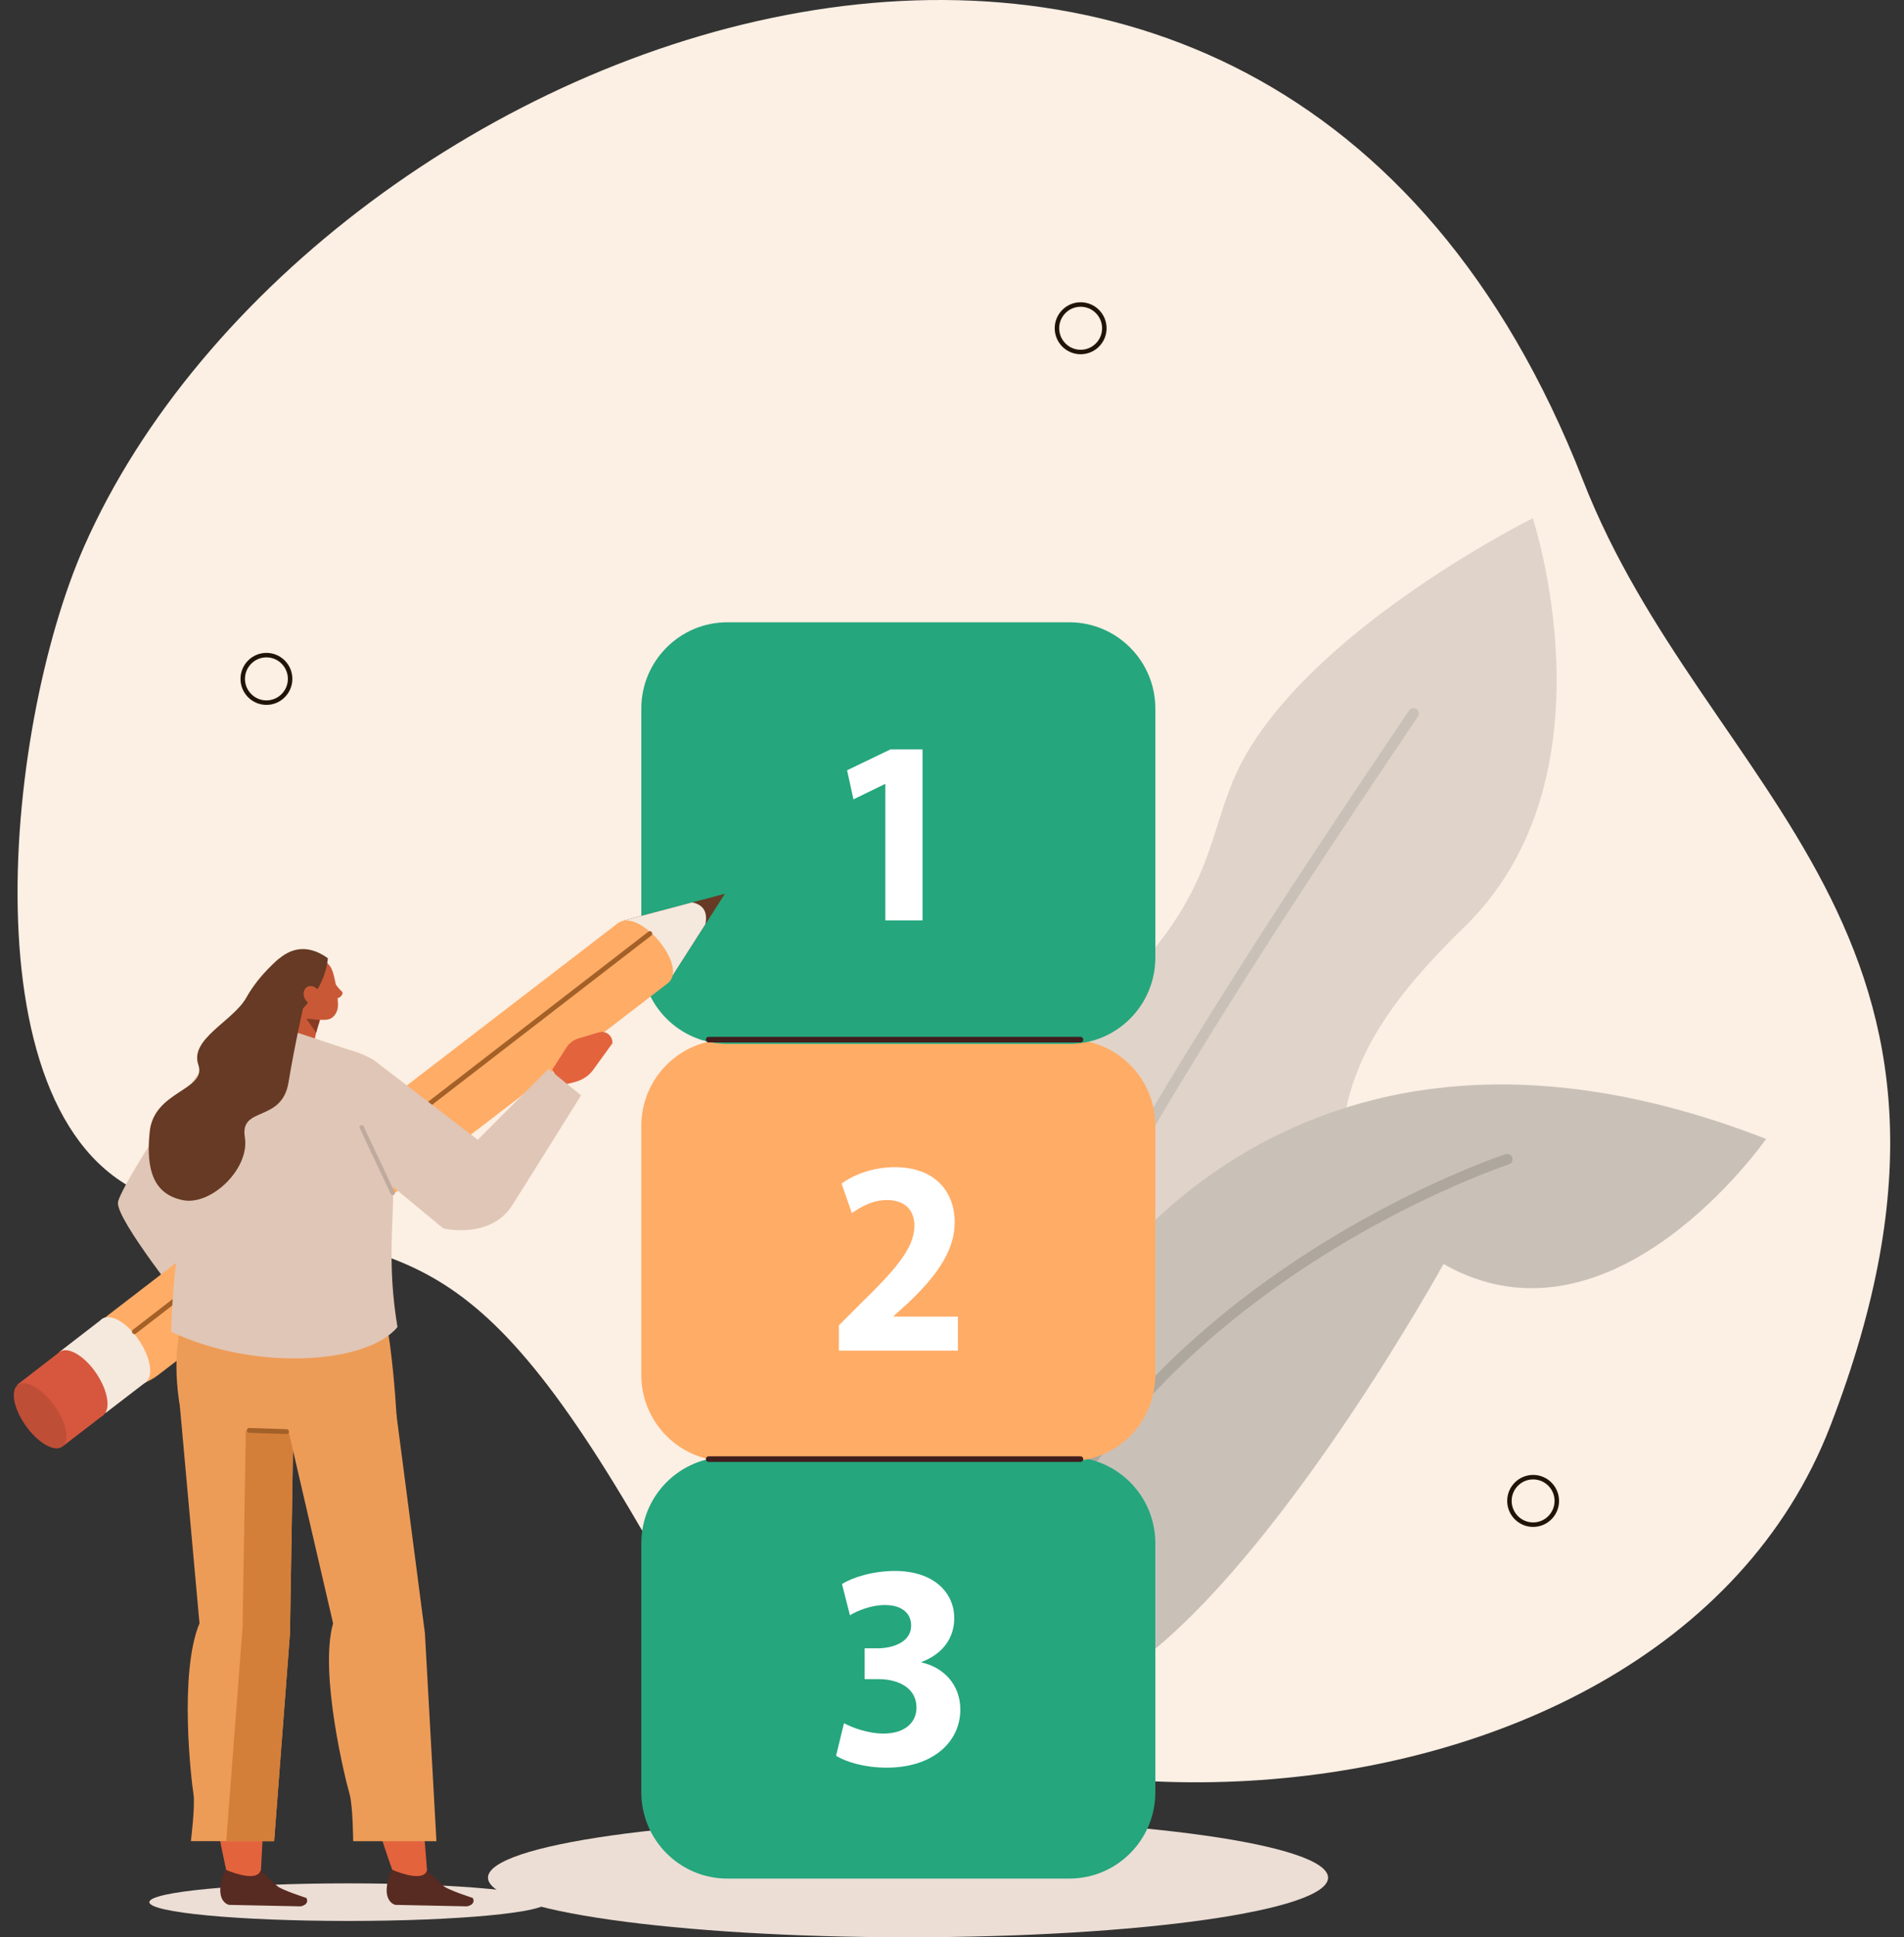 <svg width="118" height="120" viewBox="0 0 118 120" fill="none" xmlns="http://www.w3.org/2000/svg">
<rect x="0" y="0" width="118" height="120" fill="#333333" stroke="none"/>
<g clip-path="url(#clip0_689_16080)">
<path fill-rule="evenodd" clip-rule="evenodd" d="M10.091 74.367C-2.292 70.791 0.173 45.245 5.221 33.832C19.436 1.693 78.346 -20.827 98.102 29.747C105.676 49.136 125.275 57.705 113.428 88.345C102.669 116.171 52.69 116.993 39.682 94.614C28.307 75.046 24.471 78.517 10.092 74.367H10.091Z" fill="#FCEFE3"/>
<path d="M56.275 120C70.651 120 82.306 118.347 82.306 116.308C82.306 114.27 70.651 112.617 56.275 112.617C41.898 112.617 30.243 114.27 30.243 116.308C30.243 118.347 41.898 120 56.275 120Z" fill="#ECDED5"/>
<path d="M16.512 43.662C15.626 43.662 14.905 42.94 14.905 42.051C14.905 41.163 15.626 40.441 16.512 40.441C17.398 40.441 18.119 41.163 18.119 42.051C18.119 42.94 17.398 43.662 16.512 43.662ZM16.512 40.719C15.779 40.719 15.182 41.317 15.182 42.051C15.182 42.786 15.779 43.384 16.512 43.384C17.245 43.384 17.841 42.786 17.841 42.051C17.841 41.317 17.245 40.719 16.512 40.719Z" fill="#1F1406"/>
<path d="M66.973 21.943C66.087 21.943 65.366 21.221 65.366 20.333C65.366 19.445 66.087 18.723 66.973 18.723C67.859 18.723 68.58 19.445 68.58 20.333C68.58 21.221 67.859 21.943 66.973 21.943ZM66.973 19.001C66.24 19.001 65.643 19.599 65.643 20.333C65.643 21.068 66.24 21.666 66.973 21.666C67.706 21.666 68.302 21.068 68.302 20.333C68.302 19.599 67.706 19.001 66.973 19.001Z" fill="#1F1406"/>
<path d="M95.015 94.581C94.129 94.581 93.408 93.858 93.408 92.97C93.408 92.082 94.129 91.36 95.015 91.36C95.901 91.36 96.622 92.082 96.622 92.97C96.622 93.858 95.901 94.581 95.015 94.581ZM95.015 91.638C94.282 91.638 93.685 92.236 93.685 92.97C93.685 93.705 94.282 94.303 95.015 94.303C95.748 94.303 96.344 93.705 96.344 92.97C96.344 92.236 95.748 91.638 95.015 91.638Z" fill="#1F1406"/>
<path d="M77.304 46.593C74.372 51.556 76.148 55.714 66.574 63.662C62.93 66.688 50.264 80.656 49.593 100.848L62.288 100.836C71.208 95.073 83.5 79.068 83.135 72.929C82.767 66.759 85.542 62.503 90.782 57.391C100.311 48.091 94.991 32.101 94.991 32.101C94.991 32.101 82.082 38.506 77.304 46.593Z" fill="#E0D3C9"/>
<path d="M87.789 43.92C87.637 43.817 87.429 43.857 87.326 44.01C77.508 58.546 68.873 71.813 61.179 87.576L61.486 88.471C69.237 72.475 77.952 59.08 87.878 44.384C87.981 44.231 87.941 44.023 87.789 43.92Z" fill="#C9C1B8"/>
<path d="M66.71 81.529C64.482 84.594 59.971 96.952 57.815 102.394L71.385 102.306C80.181 95.138 89.46 78.296 89.46 78.296C99.929 84.248 109.453 70.548 109.453 70.548C79.253 58.794 66.71 81.529 66.71 81.529H66.71Z" fill="#C9C1B8"/>
<path d="M93.304 71.492C93.211 71.522 83.879 74.599 75.201 81.891C70.097 86.18 66.211 91.068 63.651 96.418C63.126 97.517 62.658 98.634 62.244 99.771L62.694 100.596C65.507 92.473 70.759 86.498 75.613 82.415C84.191 75.202 93.417 72.156 93.51 72.127C93.685 72.071 93.78 71.881 93.724 71.707C93.667 71.531 93.479 71.435 93.304 71.492Z" fill="#ADA79E"/>
<path d="M66.268 90.249H45.08C42.133 90.249 39.745 92.642 39.745 95.594V111.018C39.745 113.971 42.133 116.364 45.08 116.364H66.268C69.214 116.364 71.602 113.971 71.602 111.018V95.594C71.602 92.642 69.214 90.249 66.268 90.249Z" fill="#25A67D"/>
<path d="M66.268 64.397H45.08C42.133 64.397 39.745 66.79 39.745 69.743V85.167C39.745 88.119 42.133 90.513 45.08 90.513H66.268C69.214 90.513 71.602 88.119 71.602 85.167V69.743C71.602 66.79 69.214 64.397 66.268 64.397Z" fill="#FFAC66"/>
<path d="M66.268 38.546H45.08C42.133 38.546 39.745 40.94 39.745 43.892V59.316C39.745 62.269 42.133 64.662 45.08 64.662H66.268C69.214 64.662 71.602 62.269 71.602 59.316V43.892C71.602 40.94 69.214 38.546 66.268 38.546Z" fill="#25A67D"/>
<path d="M66.963 90.554H43.918C43.822 90.554 43.745 90.477 43.745 90.381C43.745 90.285 43.822 90.208 43.918 90.208H66.963C67.058 90.208 67.135 90.285 67.135 90.381C67.135 90.477 67.058 90.554 66.963 90.554Z" fill="#401E1E"/>
<path d="M66.963 64.571H43.918C43.822 64.571 43.745 64.494 43.745 64.398C43.745 64.303 43.822 64.225 43.918 64.225H66.963C67.058 64.225 67.135 64.303 67.135 64.398C67.135 64.494 67.058 64.571 66.963 64.571Z" fill="#401E1E"/>
<path fill-rule="evenodd" clip-rule="evenodd" d="M16.327 62.365C14.103 63.003 7.38 73.513 7.309 74.491C7.23 75.592 11.521 80.936 11.521 80.936L14.659 79.523C14.659 79.523 12.103 75.126 12.485 74.673C12.867 74.219 18.142 67.869 18.142 67.869L16.327 62.365Z" fill="#E0C6B6"/>
<path fill-rule="evenodd" clip-rule="evenodd" d="M38.667 57.016L44.925 55.362L41.465 60.768L38.667 57.016Z" fill="#663A24"/>
<path fill-rule="evenodd" clip-rule="evenodd" d="M38.667 57.016L42.899 55.897C43.58 56.039 43.871 56.476 43.716 57.249L41.465 60.768L38.667 57.016Z" fill="#F5E8DD"/>
<path d="M5.852 85.161C4.999 84.139 5.39 82.468 6.721 81.445L38.285 57.192C39.615 56.17 42.717 59.883 41.386 60.905L9.822 85.158C8.491 86.18 6.705 86.182 5.851 85.161H5.852Z" fill="#FFAC66"/>
<path d="M9.013 85.633C9.53 85.282 9.353 84.114 8.617 83.023C7.881 81.932 6.864 81.332 6.347 81.683C5.829 82.034 6.006 83.203 6.742 84.293C7.478 85.384 8.495 85.984 9.013 85.633Z" fill="#F5E8DD"/>
<path fill-rule="evenodd" clip-rule="evenodd" d="M6.366 81.672L3.693 83.734L6.543 87.526L9.062 85.593L6.366 81.672Z" fill="#F5E8DD"/>
<path fill-rule="evenodd" clip-rule="evenodd" d="M4.063 86.292C3.341 85.192 3.191 84.04 3.728 83.718C4.265 83.397 5.286 84.028 6.008 85.127C6.729 86.227 6.88 87.379 6.343 87.701C5.805 88.023 4.784 87.392 4.063 86.292Z" fill="#D6573E"/>
<path fill-rule="evenodd" clip-rule="evenodd" d="M3.729 83.719L1.057 85.782L3.907 89.574L6.425 87.64L3.729 83.719Z" fill="#D6573E"/>
<path d="M3.86 89.613C4.345 89.264 4.123 88.123 3.364 87.064C2.606 86.006 1.598 85.431 1.113 85.78C0.628 86.13 0.849 87.27 1.608 88.329C2.366 89.387 3.374 89.962 3.86 89.613Z" fill="#BF4E37"/>
<path d="M8.329 82.638C8.284 82.638 8.24 82.618 8.21 82.579C8.16 82.513 8.171 82.419 8.237 82.368L40.183 57.71C40.249 57.66 40.343 57.671 40.394 57.737C40.444 57.803 40.432 57.897 40.367 57.948L8.42 82.606C8.393 82.627 8.361 82.638 8.329 82.638Z" fill="#A36027"/>
<path d="M21.582 118.988C28.389 118.988 33.907 118.467 33.907 117.824C33.907 117.181 28.389 116.66 21.582 116.66C14.775 116.66 9.257 117.181 9.257 117.824C9.257 118.467 14.775 118.988 21.582 118.988Z" fill="#ECDED5"/>
<path fill-rule="evenodd" clip-rule="evenodd" d="M14.113 116.238C14.113 116.238 11.434 105.061 13.189 100.64L11.809 89.111L17.737 85.965L16.145 116.349L14.114 116.239L14.113 116.238Z" fill="#E3633D"/>
<path fill-rule="evenodd" clip-rule="evenodd" d="M16.149 115.862L17.171 116.821C17.459 117.074 18.987 117.564 18.987 117.564C19.153 117.878 18.869 118.043 18.623 118.084L14.188 117.992C14.188 117.992 13.153 117.779 13.955 115.802C14.78 116.159 15.971 116.477 16.149 115.862H16.149Z" fill="#572A22"/>
<path fill-rule="evenodd" clip-rule="evenodd" d="M18.188 87.933L17.971 101.174L16.99 114.046H11.83C11.83 114.046 12.11 111.808 11.988 111.099C11.867 110.388 11.07 103.652 12.363 100.554L11.098 86.561L18.188 87.933Z" fill="#ED9C58"/>
<path fill-rule="evenodd" clip-rule="evenodd" d="M15.253 87.365L15.034 100.759L14.021 114.047H16.99L17.971 101.175L18.188 87.933L15.253 87.365Z" fill="#D47F39"/>
<path fill-rule="evenodd" clip-rule="evenodd" d="M24.46 116.238C24.46 116.238 20.309 105.061 21.48 100.64L16.936 85.478L24.096 85.965L26.506 116.349L24.46 116.239V116.238Z" fill="#E3633D"/>
<path fill-rule="evenodd" clip-rule="evenodd" d="M12.865 78.483L22.529 78.299C24.145 78.725 24.587 87.907 24.587 87.907L18.098 88.696C17.333 88.757 16.224 88.54 15.447 88.601C13.164 88.779 11.401 88.96 11.084 86.69C10.303 81.108 12.866 78.482 12.866 78.482L12.865 78.483Z" fill="#ED9C58"/>
<path fill-rule="evenodd" clip-rule="evenodd" d="M24.564 87.594L26.335 101.175L27.048 114.047H21.888C21.888 114.047 21.873 111.809 21.658 111.1C21.443 110.389 19.759 103.653 20.644 100.555L17.716 87.934L24.565 87.595L24.564 87.594Z" fill="#ED9C58"/>
<path fill-rule="evenodd" clip-rule="evenodd" d="M19.937 62.419C19.937 62.419 19.635 63.774 19.385 64.898C19.318 65.197 19.098 65.437 18.808 65.524C18.519 65.612 18.205 65.535 17.987 65.323C17.916 65.254 17.847 65.186 17.781 65.121C17.482 64.83 17.377 64.39 17.509 63.992C17.85 62.971 18.471 61.111 18.471 61.111L19.938 62.419H19.937Z" fill="#C95836"/>
<path fill-rule="evenodd" clip-rule="evenodd" d="M19.835 63.171L19.592 63.97L18.983 63.096L19.835 63.171Z" fill="#873B24"/>
<path fill-rule="evenodd" clip-rule="evenodd" d="M17.8 60.748C17.705 60.352 17.943 59.954 18.334 59.857C18.75 59.755 19.276 59.625 19.692 59.522C20.083 59.426 20.417 59.688 20.572 60.064C20.755 60.507 20.916 61.482 20.948 62.203C20.966 62.61 20.75 63.042 20.36 63.139C19.943 63.242 18.598 63.148 18.295 62.423C18.065 61.871 17.942 61.331 17.801 60.749L17.8 60.748Z" fill="#C95836"/>
<path fill-rule="evenodd" clip-rule="evenodd" d="M16.503 62.528C16.503 62.528 16.349 60.381 16.912 59.755C17.89 58.667 19.049 58.445 20.318 59.352C20.318 59.352 20.268 61.181 18.389 62.831L16.503 62.528Z" fill="#663A24"/>
<path fill-rule="evenodd" clip-rule="evenodd" d="M18.932 61.93C19.115 62.208 19.448 62.309 19.675 62.156C19.901 62.003 19.938 61.652 19.754 61.374C19.57 61.097 19.238 60.995 19.011 61.148C18.784 61.301 18.748 61.652 18.932 61.93Z" fill="#C95836"/>
<path fill-rule="evenodd" clip-rule="evenodd" d="M21.831 65.096L18.376 63.948L17.301 63.973L13.46 65.424C13.272 65.141 12.409 67.055 12.373 69.06L12.279 72.704C11.013 75.883 10.726 79.112 10.602 82.488C15.781 84.949 22.728 84.514 24.633 82.201C23.376 74.634 26.12 72.378 21.83 65.097L21.831 65.096Z" fill="#E0C6B6"/>
<path d="M17.762 88.828H17.756L15.443 88.751C15.36 88.749 15.295 88.679 15.298 88.596C15.301 88.513 15.368 88.449 15.453 88.451L17.766 88.528C17.849 88.531 17.914 88.6 17.911 88.683C17.909 88.764 17.842 88.828 17.762 88.828Z" fill="#A36027"/>
<path fill-rule="evenodd" clip-rule="evenodd" d="M17.297 59.38C17.297 59.38 16.076 60.347 15.263 61.799C14.45 63.251 11.742 64.353 12.29 65.949C12.837 67.544 9.549 67.552 9.28 70.083C9.01 72.614 9.611 73.994 11.342 74.342C13.074 74.69 15.493 72.403 15.174 70.444C14.854 68.484 17.459 69.571 17.879 67.052C18.298 64.533 18.871 62.052 18.871 62.052L17.298 59.378L17.297 59.38Z" fill="#663A24"/>
<path d="M34.227 66.257L35.104 64.889C35.279 64.616 35.546 64.415 35.857 64.322L37.114 63.947C37.552 63.816 37.987 64.165 37.955 64.622L36.756 66.278C36.492 66.644 36.074 66.914 35.587 67.035L34.775 67.236L34.227 66.258L34.227 66.257Z" fill="#E3633D"/>
<path fill-rule="evenodd" clip-rule="evenodd" d="M36.01 67.85L33.993 66.205L29.608 70.602L23.146 65.65C23.146 65.65 22.339 65.185 21.699 65.053C21.058 64.92 21.82 71.411 21.82 71.411L27.474 76.093C27.474 76.093 30.401 76.79 31.753 74.648C33.105 72.508 36.01 67.849 36.01 67.849V67.85Z" fill="#E0C6B6"/>
<path d="M24.337 74.034C24.287 74.034 24.238 74.005 24.216 73.956L22.294 69.882C22.262 69.814 22.291 69.734 22.358 69.703C22.425 69.671 22.505 69.7 22.537 69.767L24.458 73.841C24.49 73.908 24.461 73.989 24.395 74.02C24.376 74.029 24.357 74.033 24.337 74.033V74.034Z" fill="#BFAB9E"/>
<path fill-rule="evenodd" clip-rule="evenodd" d="M26.462 115.862L27.483 116.821C27.772 117.074 29.299 117.564 29.299 117.564C29.466 117.878 29.181 118.043 28.936 118.084L24.5 117.992C24.5 117.992 23.465 117.779 24.268 115.802C25.093 116.159 26.284 116.477 26.461 115.862H26.462Z" fill="#572A22"/>
<path fill-rule="evenodd" clip-rule="evenodd" d="M20.726 60.817C20.73 60.831 20.849 61.11 21.192 61.42C21.334 61.548 21.042 61.877 20.868 61.819C20.695 61.76 20.459 61.205 20.459 61.205L20.726 60.817Z" fill="#C95836"/>
<path d="M51.989 83.659V82.094L53.328 80.757C55.472 78.664 56.659 77.329 56.673 75.934C56.673 75.028 56.15 74.333 54.966 74.333C54.083 74.333 53.325 74.764 52.791 75.145L52.158 73.314C52.895 72.768 54.102 72.297 55.456 72.297C57.964 72.297 59.166 73.826 59.166 75.724C59.166 77.621 57.833 79.225 56.31 80.68L55.386 81.518V81.553H59.366V83.659H51.989Z" fill="white"/>
<path d="M52.306 106.737C52.782 107 53.781 107.381 54.752 107.381C56.099 107.381 56.801 106.682 56.799 105.768C56.795 104.553 55.683 104.017 54.471 104.01H53.587V102.1H54.411C55.319 102.092 56.468 101.731 56.468 100.692C56.468 99.942 55.908 99.419 54.843 99.419C54.005 99.419 53.14 99.767 52.675 100.053L52.183 98.122C52.827 97.705 54.1 97.309 55.464 97.309C57.852 97.309 59.139 98.639 59.139 100.229C59.139 101.452 58.444 102.44 57.122 102.943V102.979C58.453 103.275 59.516 104.329 59.516 105.895C59.516 107.898 57.818 109.493 54.957 109.493C53.6 109.493 52.446 109.148 51.815 108.757L52.306 106.738V106.737Z" fill="white"/>
<path d="M54.868 48.568H54.836L52.892 49.514L52.498 47.712L55.186 46.421H57.174V57.011H54.868V48.568Z" fill="white"/>
</g>
<defs>
<clipPath id="clip0_689_16080">
<rect width="116.289" height="120" fill="white" transform="translate(0.855)"/>
</clipPath>
</defs>
</svg>
